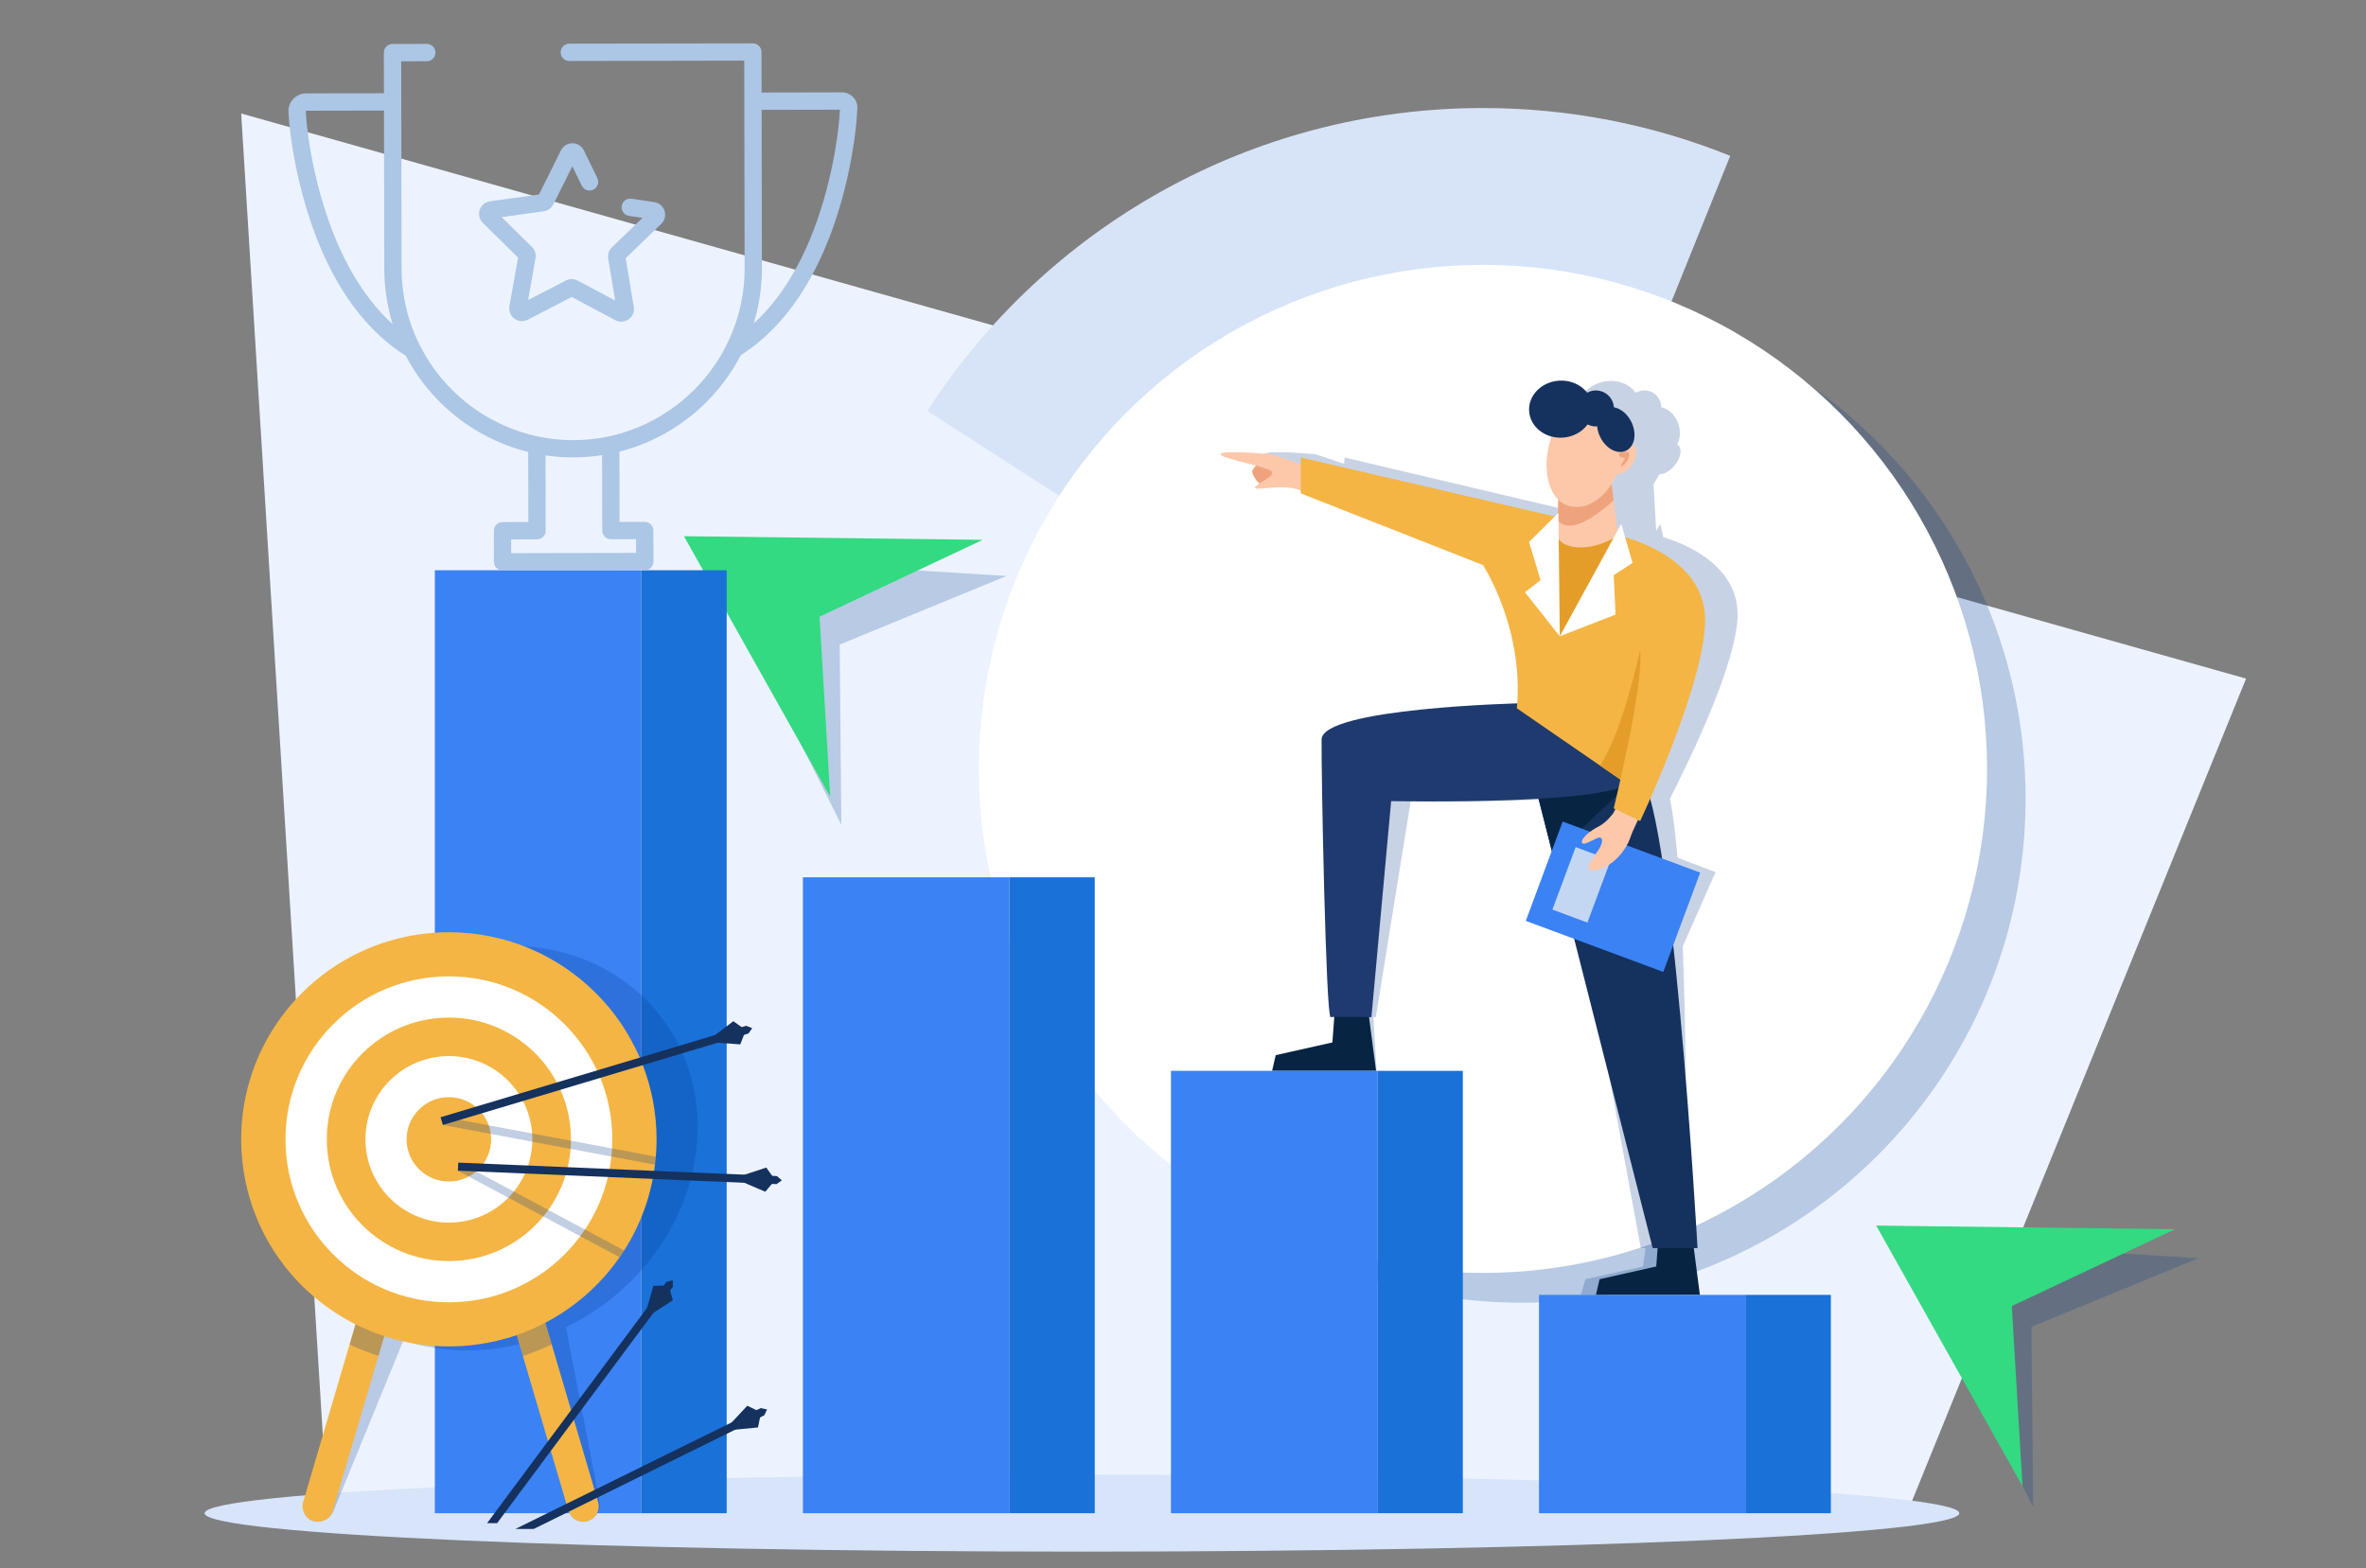 <?xml version="1.0" encoding="utf-8"?>
<!-- Generator: Adobe Illustrator 16.0.0, SVG Export Plug-In . SVG Version: 6.00 Build 0)  -->
<!DOCTYPE svg PUBLIC "-//W3C//DTD SVG 1.1//EN" "http://www.w3.org/Graphics/SVG/1.1/DTD/svg11.dtd">
<svg version="1.1" id="圖層_1" xmlns="http://www.w3.org/2000/svg" xmlns:xlink="http://www.w3.org/1999/xlink" x="0px" y="0px"
	 width="175px" height="116px" viewBox="0 0 175 116" enable-background="new 0 0 175 116" xml:space="preserve">
<rect x="0" y="0" width="175" height="116" fill="#808080" stroke="none"/>
<g>
	<g>
		<polygon fill="#ECF3FE" points="17.838,8.395 166.13,50.199 141.235,111.493 24.17,110.891 		"/>
		<polygon opacity="0.22" fill="#003889" points="52.389,41.239 62.231,61.024 62.106,47.682 74.448,42.606 		"/>
		<polygon opacity="0.22" fill="#003889" points="140.536,91.705 150.382,111.493 150.255,98.152 162.597,93.076 		"/>
		<polygon fill="#33DA82" points="50.588,39.664 61.406,58.938 60.617,45.616 72.687,39.932 		"/>
		<polygon fill="#33DA82" points="138.772,90.659 149.591,109.933 148.802,96.614 160.87,90.929 		"/>
		<path opacity="0.22" fill="#003889" d="M149.821,59.083c0,20.592-16.689,37.283-37.281,37.283
			c-20.594,0-37.286-16.691-37.286-37.283c0-20.593,16.692-37.287,37.286-37.287C133.132,21.797,149.821,38.49,149.821,59.083z"/>
		<path fill="#D7E4F7" d="M127.976,11.528l-18.287,45.35L68.588,30.396c8.703-13.48,23.858-22.404,41.101-22.404
			C116.153,7.992,122.325,9.249,127.976,11.528z"/>
		<circle fill="#FFFFFF" cx="109.686" cy="56.878" r="37.286"/>
		<path fill="#D7E4F9" d="M144.921,111.937c0,1.572-29.055,2.842-64.896,2.842c-35.84,0-64.895-1.27-64.895-2.842
			c0-1.571,29.054-2.846,64.895-2.846C115.866,109.091,144.921,110.365,144.921,111.937z"/>
		<path opacity="0.22" fill="#003889" d="M124.077,63.445c-0.15-1.76-0.332-3.259-0.561-4.356c1.607-3.156,4.91-10.038,5.004-13.494
			c0.105-3.97-4.326-5.516-5.496-5.855l-0.215-0.981l-0.312,0.508l-0.125-2.252l-0.072-1.211c0.156-0.219,0.297-0.454,0.426-0.708
			c1.025-0.041,1.994-1.618,1.391-2.179c-0.021-0.021-0.045-0.04-0.064-0.056c0.248-0.441,0.281-1.069,0.029-1.657
			c-0.25-0.597-0.727-0.994-1.211-1.077c0.004-0.626-0.439-1.154-1.082-1.233c-0.281-0.032-0.559,0.026-0.805,0.153
			c-0.408-0.563-1.141-0.915-1.982-0.867c-1.305,0.075-2.375,1.079-2.387,2.243c-0.012,0.894,0.602,1.622,1.482,1.876
			c-0.064,0.148-0.119,0.299-0.17,0.457c-0.561,1.685-0.449,3.377,0.354,4.212l-0.104,1.007l-0.242,0.229
			c-1.629-0.385-18.484-4.363-18.484-4.363l-0.031,0.466c-0.92-0.302-2.131-0.708-2.131-0.708s-3.699-0.341-3.752,0
			c-0.035,0.217,1.451,0.538,2.557,0.845c-0.154,0.163-0.309,0.341-0.314,0.417c-0.008,0.133,0.193,0.715,0.488,0.892
			c-0.182,0.113-0.322,0.216-0.357,0.313c-0.098,0.289,2.139-0.317,3.371,0.207l-0.016,0.226l13.098,5.302
			c0,0,2.619,4.475,1.812,10.231c-2.016,0.063-14.471,0.517-14.654,2.673c-0.197,2.345-1.131,20.585-0.775,20.537
			c0.047-0.008,0.143-0.013,0.268-0.017l-0.275,1.886l-4.254,0.942l-0.354,1.16h7.689l-0.238-3.975
			c0.113,0.003,0.178,0.004,0.178,0.004l2.584-15.982c0,0,5.875,0.122,10.918-0.173l0.717,3.914l-2.246,5.087l3.418,1.303
			l0.07,0.383l4.137,22.551h0.363l-0.197,1.36l-4.254,0.942l-0.352,1.158h7.688l-0.207-3.46h0.275c0,0,0.18-12.268-0.213-22.317
			l2.428-5.493L124.077,63.445z"/>
		<g>
			<path fill="#EFA37D" d="M93.188,34.126c0,0-0.576,0.582-0.576,0.734c0,0.153,0.332,0.928,0.711,0.945
				c0.381,0.02,1.74-0.705,1.74-0.705L93.188,34.126z"/>
			<path fill="#FDC8AA" d="M97.237,34.632C97.124,34.605,94.03,33.6,94.03,33.6s-3.725-0.341-3.752,0
				c-0.029,0.347,3.768,0.944,3.824,1.343c0.057,0.402-1.189,0.807-1.275,1.124c-0.086,0.316,2.521-0.43,3.695,0.372L97.237,34.632z
				"/>
			<polygon fill="#072542" points="98.708,74.979 98.55,77.111 94.358,78.053 94.089,79.213 101.78,79.213 101.198,74.754 			"/>
			<polygon fill="#072542" points="122.663,91.551 122.503,93.685 118.313,94.627 118.042,95.786 125.731,95.786 125.151,91.326 			
				"/>
			<path fill="#15315E" d="M125.556,92.325h-3.316l-5.725-22.551l-1.639-6.451l-1.279-5.032c0,0,4.264-1.848,6.916-1.321
				c0.203,0.042,0.396,0.097,0.58,0.169C123.642,58.133,125.556,92.325,125.556,92.325z"/>
			<path fill="#072542" d="M120.513,56.97v0.971l-5.637,5.382l-1.279-5.032C113.597,58.291,117.86,56.443,120.513,56.97z"/>
			<path fill="#1F3A6F" d="M112.493,52.023c0,0-14.707,0.337-14.742,2.682c-0.031,2.345,0.32,20.585,0.67,20.537
				c0.355-0.054,3.016,0,3.016,0l1.459-15.982c0,0,17.127,0.351,17.857-1.608L112.493,52.023z"/>
			<path fill="#F4B545" d="M122.296,52.362c-0.689,3.161-1.543,5.929-1.543,5.929l-2.414-1.664l-6.146-4.233
				c0.551-5.929-2.506-10.593-2.506-10.593L96.21,36.499v-2.658c0,0,18.791,4.364,18.922,4.394l4.783,1.429
				c0,0,1.188,1.375,2.822,4.12C123.577,45.199,123.028,49.002,122.296,52.362z"/>
			<path fill="#E59D29" d="M114.716,39.344c0.043,0.008,4.967,0.271,4.967,0.271l-4.312,7.454L114.716,39.344z"/>
			<path fill="#FDC8AA" d="M119.685,39.616c0,0-1.312,0.879-2.77,0.879c-1.459,0-1.734-0.781-1.734-0.781l0.037-1.222l0.049-1.7
				l3.91-1.195l0.176,1.417L119.685,39.616z"/>
			
				<rect x="115.438" y="60.875" transform="matrix(0.348 -0.937 0.937 0.348 15.642 155.101)" fill="#3B82F4" width="7.841" height="10.854"/>
			
				<rect x="114.494" y="64.028" transform="matrix(0.349 -0.937 0.937 0.349 14.87 152.218)" fill="#C4D7F2" width="4.929" height="2.763"/>
			<path fill="#E59D29" d="M122.296,52.362c-0.689,3.161-1.543,5.929-1.543,5.929l-2.414-1.664c1.637-2.354,2.977-8.555,2.977-8.555
				S121.753,49.983,122.296,52.362z"/>
			<path fill="#FDC8AA" d="M119.835,59.187l-0.494,0.942c0,0-0.445,0.673-1.139,1.03c-0.693,0.354-1.305,0.915-1.186,1.191
				c0.119,0.281,1.17-0.494,1.359-0.394c0.186,0.098,0.146,0.391-0.061,0.777c-0.203,0.387-1.566,1.901-0.219,1.615
				c1.352-0.286,2.252-1.663,2.465-2.324c0.215-0.663,0.945-2.082,0.945-2.082l-1.635-0.86L119.835,59.187z"/>
			<path fill="#F4B545" d="M119.915,39.664c0,0,5.994,1.358,6.195,5.931c0.199,4.573-4.795,15.139-4.795,15.139l-1.959-0.937
				c0,0,2.236-9.044,1.959-11.726L119.915,39.664z"/>
			<path fill="#EFA37D" d="M119.353,37.014c-2.607,2.345-3.682,2.033-4.135,1.478l0.049-1.7l3.91-1.195L119.353,37.014z"/>
			<path fill="#FDC8AA" d="M119.854,34.288c-0.561,2.137-2.244,3.547-3.766,3.148c-1.521-0.395-2.037-2.544-1.479-4.681
				c0.557-2.136,1.977-3.45,3.496-3.054C119.63,30.099,120.409,32.153,119.854,34.288z"/>
			<path fill="#FDC8AA" d="M119.204,33.443c0,0,0.938-1.115,1.609-0.527c0.67,0.588-0.299,2.292-1.385,2.175L119.204,33.443z"/>
			<path fill="#EFA37D" d="M119.726,33.556c0,0,0.736-0.351,0.783,0.042c0.045,0.396-0.469,0.911-0.602,0.911
				c-0.131,0.001,0.34-0.602,0.27-0.655C120.108,33.8,119.757,33.945,119.726,33.556z"/>
			
				<ellipse transform="matrix(0.998 -0.058 0.058 0.998 -1.56 6.739)" fill="#15315E" cx="115.486" cy="30.286" rx="2.356" ry="2.112"/>
			<path fill="#15315E" d="M119.362,30.375c-0.086,0.728-0.752,1.249-1.482,1.159c-0.729-0.084-1.248-0.748-1.158-1.481
				c0.09-0.729,0.752-1.249,1.48-1.16C118.931,28.983,119.452,29.646,119.362,30.375z"/>
			<path fill="#15315E" d="M120.284,33.333c-0.637,0.315-1.494-0.13-1.92-0.994c-0.426-0.862-0.262-1.816,0.375-2.13
				c0.633-0.311,1.492,0.135,1.92,0.995C121.085,32.064,120.917,33.019,120.284,33.333z"/>
			<polygon fill="#FFFFFF" points="115.267,37.942 113.095,40.09 113.95,42.915 112.792,43.811 115.37,47.069 			"/>
			<polygon fill="#FFFFFF" points="119.915,38.758 115.37,47.069 119.493,45.462 119.356,42.546 120.753,41.64 			"/>
		</g>
		<rect x="86.61" y="79.213" fill="#3B82F4" width="15.266" height="32.723"/>
		<rect x="101.876" y="79.213" fill="#1A71D8" width="6.322" height="32.723"/>
		<rect x="59.387" y="64.897" fill="#3B82F4" width="15.264" height="47.039"/>
		<rect x="74.651" y="64.896" fill="#1A71D8" width="6.323" height="47.04"/>
		<rect x="32.163" y="42.182" fill="#3B82F4" width="15.264" height="69.755"/>
		<rect x="47.427" y="42.182" fill="#1A71D8" width="6.323" height="69.755"/>
		<rect x="113.831" y="95.786" fill="#3B82F4" width="15.264" height="16.151"/>
		<path opacity="0.22" fill="#003889" d="M51.094,79.605c-0.062-0.219-0.128-0.435-0.201-0.65c-0.043-0.137-0.094-0.273-0.15-0.404
			c-0.023-0.075-0.051-0.152-0.081-0.225l-0.005-0.003c-0.374-0.939-0.848-1.822-1.425-2.639v-0.003
			c-0.302-0.434-0.631-0.848-0.989-1.247H48.24c-2.487-2.756-6.178-4.469-10.46-4.469c-1.281,0-2.54,0.155-3.762,0.443
			c-6.864,1.616-12.459,7.506-13.22,14.525c-0.103,0.947-0.112,1.877-0.032,2.774c0.005,0.063,0.007,0.122,0.013,0.182
			c0.005,0.067,0.015,0.133,0.021,0.2c0.497,4.475,3.137,8.199,7,10.205c0.002,0.001,0.004,0.002,0.007,0.003L27.21,99.75
			l-4.665,11.389c-0.238,0.589,0.042,1.208,0.627,1.383c0.584,0.174,1.261-0.168,1.502-0.756l4.579-11.184l0.584-1.427
			c0.306,0.106,0.622,0.198,0.936,0.28c0.496,0.126,1.002,0.225,1.523,0.299c0.726,0.11,1.476,0.164,2.241,0.164
			c0.32,0,0.646-0.009,0.971-0.026c0.391-0.024,0.782-0.065,1.168-0.119c1.014-0.131,2.005-0.359,2.968-0.672h0.001l0.291,1.501
			l2.157,11.184c0.116,0.588,0.718,0.93,1.339,0.756c0.624-0.174,1.039-0.794,0.927-1.383L42.16,99.75l-0.301-1.566
			c1.783-0.862,3.414-2.023,4.812-3.412l0-0.002c0.26-0.261,0.503-0.515,0.739-0.786c0.155-0.172,0.308-0.352,0.454-0.529
			c0.132-0.161,0.26-0.325,0.388-0.491c1.401-1.833,2.429-3.938,2.956-6.202c0.044-0.191,0.088-0.383,0.125-0.582
			c0.079-0.41,0.141-0.828,0.186-1.248C51.725,83.057,51.564,81.26,51.094,79.605z"/>
		<rect x="129.095" y="95.786" fill="#1A71D8" width="6.324" height="16.151"/>
		<g>
			<path fill="#F4B545" d="M36.664,93.312c0,0.108,0.015,0.218,0.044,0.321l1.964,6.666l3.371,11.447
				c0.178,0.602,0.816,0.954,1.421,0.774c0.604-0.178,0.952-0.813,0.773-1.417l-3.429-11.654l-1.901-6.457
				c-0.179-0.604-0.817-0.951-1.421-0.775C36.99,92.36,36.664,92.82,36.664,93.312z"/>
			<path fill="#FFFFFF" d="M29.998,93.314c0,0.103-0.018,0.215-0.049,0.318l-0.611,2.071v0.004l-0.682,2.32l-0.24,0.811
				c-0.735-0.24-1.449-0.531-2.127-0.879l0.612-2.084l0.332-1.108V94.76l0.52-1.771c0.147-0.485,0.604-0.81,1.093-0.82h0.007
				c0.104,0,0.219,0.017,0.324,0.045c0.227,0.071,0.423,0.209,0.558,0.38c0.002,0.002,0.002,0.002,0.002,0.002
				C29.908,92.798,29.998,93.053,29.998,93.314z"/>
			<path opacity="0.24" fill="#003889" d="M36.664,93.312c0,0.108,0.015,0.218,0.044,0.321l1.964,6.666
				c0.735-0.237,1.447-0.52,2.136-0.85l-1.901-6.457c-0.179-0.604-0.817-0.951-1.421-0.775C36.99,92.36,36.664,92.82,36.664,93.312z
				"/>
			<path fill="#F4B545" d="M29.998,93.312c0,0.108-0.013,0.218-0.045,0.321l-1.96,6.666l-3.374,11.447
				c-0.175,0.602-0.817,0.954-1.417,0.774c-0.604-0.178-0.955-0.813-0.777-1.417l3.432-11.654l1.902-6.457
				c0.175-0.604,0.817-0.951,1.419-0.775C29.676,92.36,29.998,92.82,29.998,93.312z"/>
			<path opacity="0.24" fill="#003889" d="M29.998,93.312c0,0.108-0.013,0.218-0.045,0.321l-1.96,6.666
				c-0.735-0.237-1.45-0.52-2.137-0.85l1.902-6.457c0.175-0.604,0.817-0.951,1.419-0.775C29.676,92.36,29.998,92.82,29.998,93.312z"
				/>
			<path opacity="0.25" fill="#6D6D6D" d="M29.998,93.314c0,0.103-0.018,0.215-0.049,0.318l-0.611,2.071v0.004l-0.682,2.32
				l-0.24,0.811c-0.735-0.24-1.449-0.531-2.127-0.879l0.612-2.084l0.332-1.108V94.76l0.52-1.771c0.147-0.485,0.604-0.81,1.093-0.82
				h0.007c0.104,0,0.219,0.017,0.324,0.045c0.227,0.071,0.423,0.209,0.558,0.38c0.002,0.002,0.002,0.002,0.002,0.002
				C29.908,92.798,29.998,93.053,29.998,93.314z"/>
			<g>
				<path fill="#F4B545" d="M48.563,84.282c0,0.429-0.019,0.854-0.055,1.279c-0.014,0.199-0.036,0.396-0.062,0.596
					c-0.282,2.312-1.082,4.47-2.284,6.348c-0.105,0.167-0.219,0.333-0.333,0.499c-0.13,0.183-0.261,0.367-0.397,0.542
					c-0.206,0.278-0.423,0.539-0.654,0.802v0.003c-1.248,1.423-2.754,2.613-4.445,3.497c-0.672,0.354-1.376,0.664-2.112,0.917
					h-0.003c-0.93,0.316-1.893,0.551-2.896,0.685c-0.38,0.056-0.765,0.095-1.156,0.12c-0.322,0.019-0.644,0.028-0.967,0.028
					c-0.766,0-1.52-0.055-2.257-0.164c-0.529-0.076-1.047-0.181-1.558-0.309c-0.325-0.086-0.65-0.18-0.97-0.286
					c-0.734-0.242-1.447-0.532-2.126-0.88c-4.084-2.056-7.125-5.868-8.104-10.447c-0.014-0.069-0.032-0.137-0.044-0.205
					c-0.013-0.063-0.022-0.121-0.034-0.188c-0.178-0.918-0.268-1.868-0.268-2.837c0-7.186,4.959-13.215,11.647-14.867
					c1.192-0.295,2.435-0.454,3.714-0.454c4.283,0,8.158,1.751,10.943,4.572h0.003c0.402,0.407,0.775,0.832,1.127,1.276v0.002
					c0.664,0.837,1.233,1.741,1.71,2.703l0.006,0.003c0.034,0.075,0.074,0.153,0.103,0.23c0.074,0.134,0.137,0.274,0.196,0.414
					c0.096,0.221,0.183,0.443,0.27,0.667C48.207,80.52,48.563,82.358,48.563,84.282z"/>
				<ellipse fill="#FFFFFF" cx="33.202" cy="84.28" rx="12.087" ry="12.056"/>
				<ellipse fill="#F4B545" cx="33.2" cy="84.28" rx="9.03" ry="9.006"/>
				<ellipse fill="#FFFFFF" cx="33.202" cy="84.28" rx="6.172" ry="6.158"/>
				<ellipse fill="#F4B545" cx="33.2" cy="84.28" rx="3.127" ry="3.12"/>
			</g>
			<path opacity="0.24" fill="#003889" d="M48.509,85.561c-0.014,0.199-0.036,0.396-0.062,0.596l-3.224-0.604l-3.019-0.567
				l-2.83-0.528l-3.07-0.579l-3.544-0.662l0.108-0.588l3.286,0.616l3.206,0.601l2.87,0.539l3.041,0.568L48.509,85.561z"/>
			<path opacity="0.24" fill="#003889" d="M46.163,92.504c-0.105,0.167-0.219,0.333-0.333,0.499l-2.91-1.555l-2.732-1.462
				l-2.59-1.388l-2.928-1.563l-0.802-0.43l0.281-0.527l1.079,0.579l2.782,1.485l2.547,1.361l2.71,1.45L46.163,92.504z"/>
			<g>
				<polygon fill="#15315E" points="55.358,76.452 32.758,83.216 32.586,82.645 55.189,75.88 55.638,76.058 				"/>
				<polygon fill="#15315E" points="55.162,76.2 54.241,75.541 52.827,76.622 52.904,76.875 52.979,77.129 54.755,77.256 				"/>
			</g>
			<g>
				<polygon fill="#15315E" points="57.437,87.594 33.867,86.599 33.893,86.002 57.463,86.996 57.829,87.312 				"/>
				<polygon fill="#15315E" points="57.336,87.29 56.677,86.367 54.987,86.926 54.979,87.192 54.967,87.456 56.604,88.156 				"/>
			</g>
		</g>
		<g>
			<polygon fill="#15315E" points="36.771,112.67 49.769,95.178 49.755,94.697 49.292,94.823 36.03,112.67 			"/>
			<polygon fill="#15315E" points="49.459,95.092 48.328,95.117 47.84,96.829 48.053,96.989 48.269,97.146 49.765,96.188 			"/>
		</g>
		<g>
			<polygon fill="#15315E" points="56.263,104.162 38.119,113.103 39.472,113.103 56.528,104.697 56.736,104.263 			"/>
			<polygon fill="#15315E" points="56.292,104.481 55.274,103.986 54.058,105.286 54.173,105.524 54.293,105.764 56.064,105.593 			
				"/>
		</g>
		<g>
			<path fill="#ACC6E5" d="M63.111,7.194c-0.212-0.228-0.514-0.361-0.826-0.361c-0.001,0-0.002,0-0.002,0l-5.952,0.012l-0.006-3
				c-0.001-0.354-0.288-0.638-0.64-0.638h-0.001L42.106,3.228c-0.353,0.001-0.639,0.289-0.638,0.645
				c0,0.354,0.285,0.633,0.641,0.638l12.939-0.025l0.026,15.36c0.001,0.459-0.021,0.917-0.071,1.359
				c-0.161,1.513-0.587,2.969-1.274,4.331c-0.287,0.568-0.617,1.123-0.99,1.644c-0.41,0.581-0.871,1.127-1.373,1.632
				c-0.284,0.285-0.587,0.562-0.903,0.823c-0.074,0.061-0.148,0.124-0.223,0.183c-0.005,0.004-0.01,0.008-0.014,0.011
				c-0.48,0.375-0.99,0.724-1.513,1.028c-0.088,0.05-0.181,0.101-0.276,0.155c-0.176,0.097-0.359,0.191-0.538,0.278l-0.019,0.009
				c-0.047,0.02-0.09,0.042-0.135,0.065c-0.089,0.04-0.178,0.083-0.269,0.121c-0.192,0.085-0.396,0.17-0.609,0.25
				c-0.11,0.041-0.22,0.083-0.331,0.121c-0.179,0.061-0.36,0.12-0.555,0.182c-0.14,0.038-0.275,0.079-0.41,0.112
				c-0.102,0.028-0.201,0.05-0.305,0.076c-0.076,0.019-0.152,0.037-0.235,0.052c-0.217,0.049-0.445,0.088-0.693,0.131
				c-0.637,0.096-1.286,0.149-1.927,0.151c-0.448-0.001-0.898-0.023-1.338-0.069c-0.175-0.017-0.35-0.041-0.524-0.068
				c-0.242-0.034-0.479-0.078-0.706-0.124c-0.003-0.001-0.008-0.002-0.012-0.002c-0.444-0.094-0.885-0.208-1.306-0.345
				c-0.084-0.03-0.168-0.055-0.251-0.085c-0.006-0.003-0.011-0.004-0.017-0.006c-0.689-0.243-1.366-0.547-2.01-0.906
				c-0.129-0.068-0.25-0.139-0.37-0.212c-2.06-1.242-3.723-3.028-4.807-5.165c-0.634-1.242-1.05-2.569-1.24-3.942
				c0-0.005-0.001-0.01-0.001-0.015c-0.011-0.071-0.021-0.143-0.03-0.208c-0.006-0.05-0.013-0.096-0.018-0.142
				c-0.001-0.005-0.001-0.011-0.002-0.015c-0.01-0.098-0.018-0.195-0.027-0.289c-0.034-0.358-0.05-0.717-0.05-1.072L29.676,4.535
				l1.894-0.003c0.353,0,0.639-0.287,0.638-0.645c0-0.354-0.287-0.638-0.639-0.638h-0.001L29.03,3.254
				c-0.354,0.001-0.64,0.288-0.639,0.641l0.006,3.004l-5.756,0.008c-0.364,0.002-0.714,0.156-0.962,0.425
				c-0.246,0.265-0.372,0.625-0.343,0.985l0.045,0.644c0.007,0.08,0.153,2.018,0.786,4.627c0.341,1.419,0.765,2.781,1.262,4.054
				c1.27,3.241,2.982,5.79,5.086,7.576c0.475,0.405,0.977,0.772,1.495,1.095c1.196,2.28,2.991,4.187,5.207,5.524
				c0.135,0.082,0.271,0.162,0.409,0.236c0.709,0.397,1.46,0.732,2.229,1.002c0.006,0.001,0.013,0.001,0.02,0.002
				c0.078,0.03,0.162,0.059,0.249,0.086c0.31,0.102,0.627,0.192,0.944,0.27l0.01,5.183l-1.912,0.004
				c-0.353,0.001-0.64,0.288-0.638,0.645l0.003,2.292c0.001,0.171,0.069,0.334,0.187,0.454C36.84,42.133,37,42.2,37.171,42.2
				c0,0,0.001,0,0.002,0L47.69,42.18c0.356-0.001,0.642-0.288,0.642-0.639l-0.004-2.298c-0.001-0.352-0.288-0.638-0.643-0.638
				h-0.001l-1.86,0l-0.011-5.196c0.028-0.007,0.057-0.014,0.087-0.022c0.149-0.037,0.298-0.081,0.447-0.124
				c0.218-0.064,0.419-0.128,0.613-0.197c0.125-0.045,0.247-0.087,0.365-0.135c0.231-0.086,0.457-0.18,0.671-0.275
				c0.101-0.043,0.202-0.089,0.296-0.135c0.052-0.024,0.101-0.045,0.15-0.072l0.014-0.007c0.2-0.097,0.404-0.199,0.604-0.311
				c0.097-0.052,0.195-0.107,0.296-0.163c0.575-0.336,1.13-0.715,1.653-1.125c0.005-0.004,0.01-0.007,0.015-0.011
				c0.087-0.068,0.175-0.138,0.261-0.209c0.347-0.289,0.679-0.593,0.989-0.905c0.554-0.554,1.062-1.158,1.513-1.797
				c0.375-0.523,0.709-1.081,1.006-1.651c0.515-0.327,1.016-0.697,1.491-1.101c2.097-1.797,3.8-4.351,5.057-7.596
				c1.716-4.43,2.012-8.65,2.015-8.689l0.058-0.843C63.436,7.728,63.324,7.418,63.111,7.194z M24.622,17.174
				c-0.474-1.216-0.883-2.526-1.209-3.887c-0.607-2.508-0.746-4.343-0.751-4.42l-0.048-0.642c0-0.005-0.001-0.014,0.007-0.024
				c0.011-0.011,0.022-0.011,0.025-0.011l5.754-0.012l0.022,11.716c0.001,0.389,0.018,0.788,0.053,1.179
				c0.01,0.105,0.021,0.208,0.033,0.311c0,0.003,0,0.004,0.001,0.007c0.003,0.058,0.009,0.114,0.017,0.18
				c0.01,0.073,0.021,0.146,0.031,0.219c0,0.002,0,0.005,0.001,0.006c0.101,0.739,0.264,1.471,0.483,2.181
				C27.239,22.341,25.752,20.056,24.622,17.174z M47.046,39.885l0.001,1.014l-9.238,0.018l-0.002-1.013l1.913-0.005
				c0.356-0.001,0.642-0.288,0.641-0.642l-0.011-5.571c0.005,0.001,0.009,0.002,0.014,0.002c0.191,0.031,0.387,0.053,0.579,0.072
				c0.474,0.053,0.963,0.075,1.444,0.075c0.01,0,0.019,0,0.028,0c0.704-0.001,1.417-0.057,2.116-0.166l0.012,5.579
				c0,0.354,0.287,0.64,0.639,0.64h0.001L47.046,39.885z M62.075,8.795c-0.002,0.039-0.285,4.064-1.931,8.312
				c-1.115,2.886-2.593,5.177-4.396,6.819c0.26-0.842,0.435-1.703,0.529-2.583c0.052-0.493,0.08-0.997,0.079-1.501L56.334,8.127
				l5.791-0.012L62.075,8.795z"/>
			<path fill="#ACC6E5" d="M37.75,18.496c0.008,0.008,0.018,0.016,0.026,0.024l0.542,0.534l-0.639,3.596
				c-0.063,0.356,0.078,0.708,0.37,0.923c0.292,0.214,0.673,0.243,0.992,0.076l3.243-1.682l3.226,1.719
				c0.14,0.074,0.291,0.108,0.443,0.108c0.191,0,0.386-0.06,0.549-0.176c0.293-0.21,0.438-0.565,0.375-0.918l-0.596-3.605
				l2.628-2.535c0.258-0.25,0.353-0.619,0.245-0.96c-0.11-0.347-0.399-0.592-0.756-0.649l-1.684-0.251
				c-0.352-0.055-0.677,0.187-0.729,0.535c-0.055,0.354,0.187,0.677,0.536,0.732l1.003,0.151l-2.266,2.18
				c-0.223,0.216-0.323,0.528-0.272,0.833l0.515,3.1l-2.769-1.475c-0.281-0.15-0.611-0.151-0.877-0.006l-2.794,1.445l0.549-3.091
				c0.055-0.311-0.044-0.625-0.264-0.836l-0.693-0.681c-0.009-0.009-0.018-0.018-0.027-0.025l-1.52-1.5l3.118-0.436
				c0.301-0.043,0.563-0.233,0.705-0.51l1.405-2.813l0.696,1.43c0.156,0.319,0.536,0.451,0.856,0.296s0.451-0.539,0.296-0.857
				l-0.998-2.053c-0.159-0.32-0.482-0.524-0.842-0.525c-0.001,0-0.001,0-0.003,0c-0.358,0-0.681,0.2-0.844,0.519l-1.629,3.271
				l-3.62,0.506c-0.359,0.052-0.652,0.293-0.764,0.638c-0.112,0.34-0.025,0.709,0.234,0.96L37.75,18.496z"/>
		</g>
	</g>
</g>
</svg>
